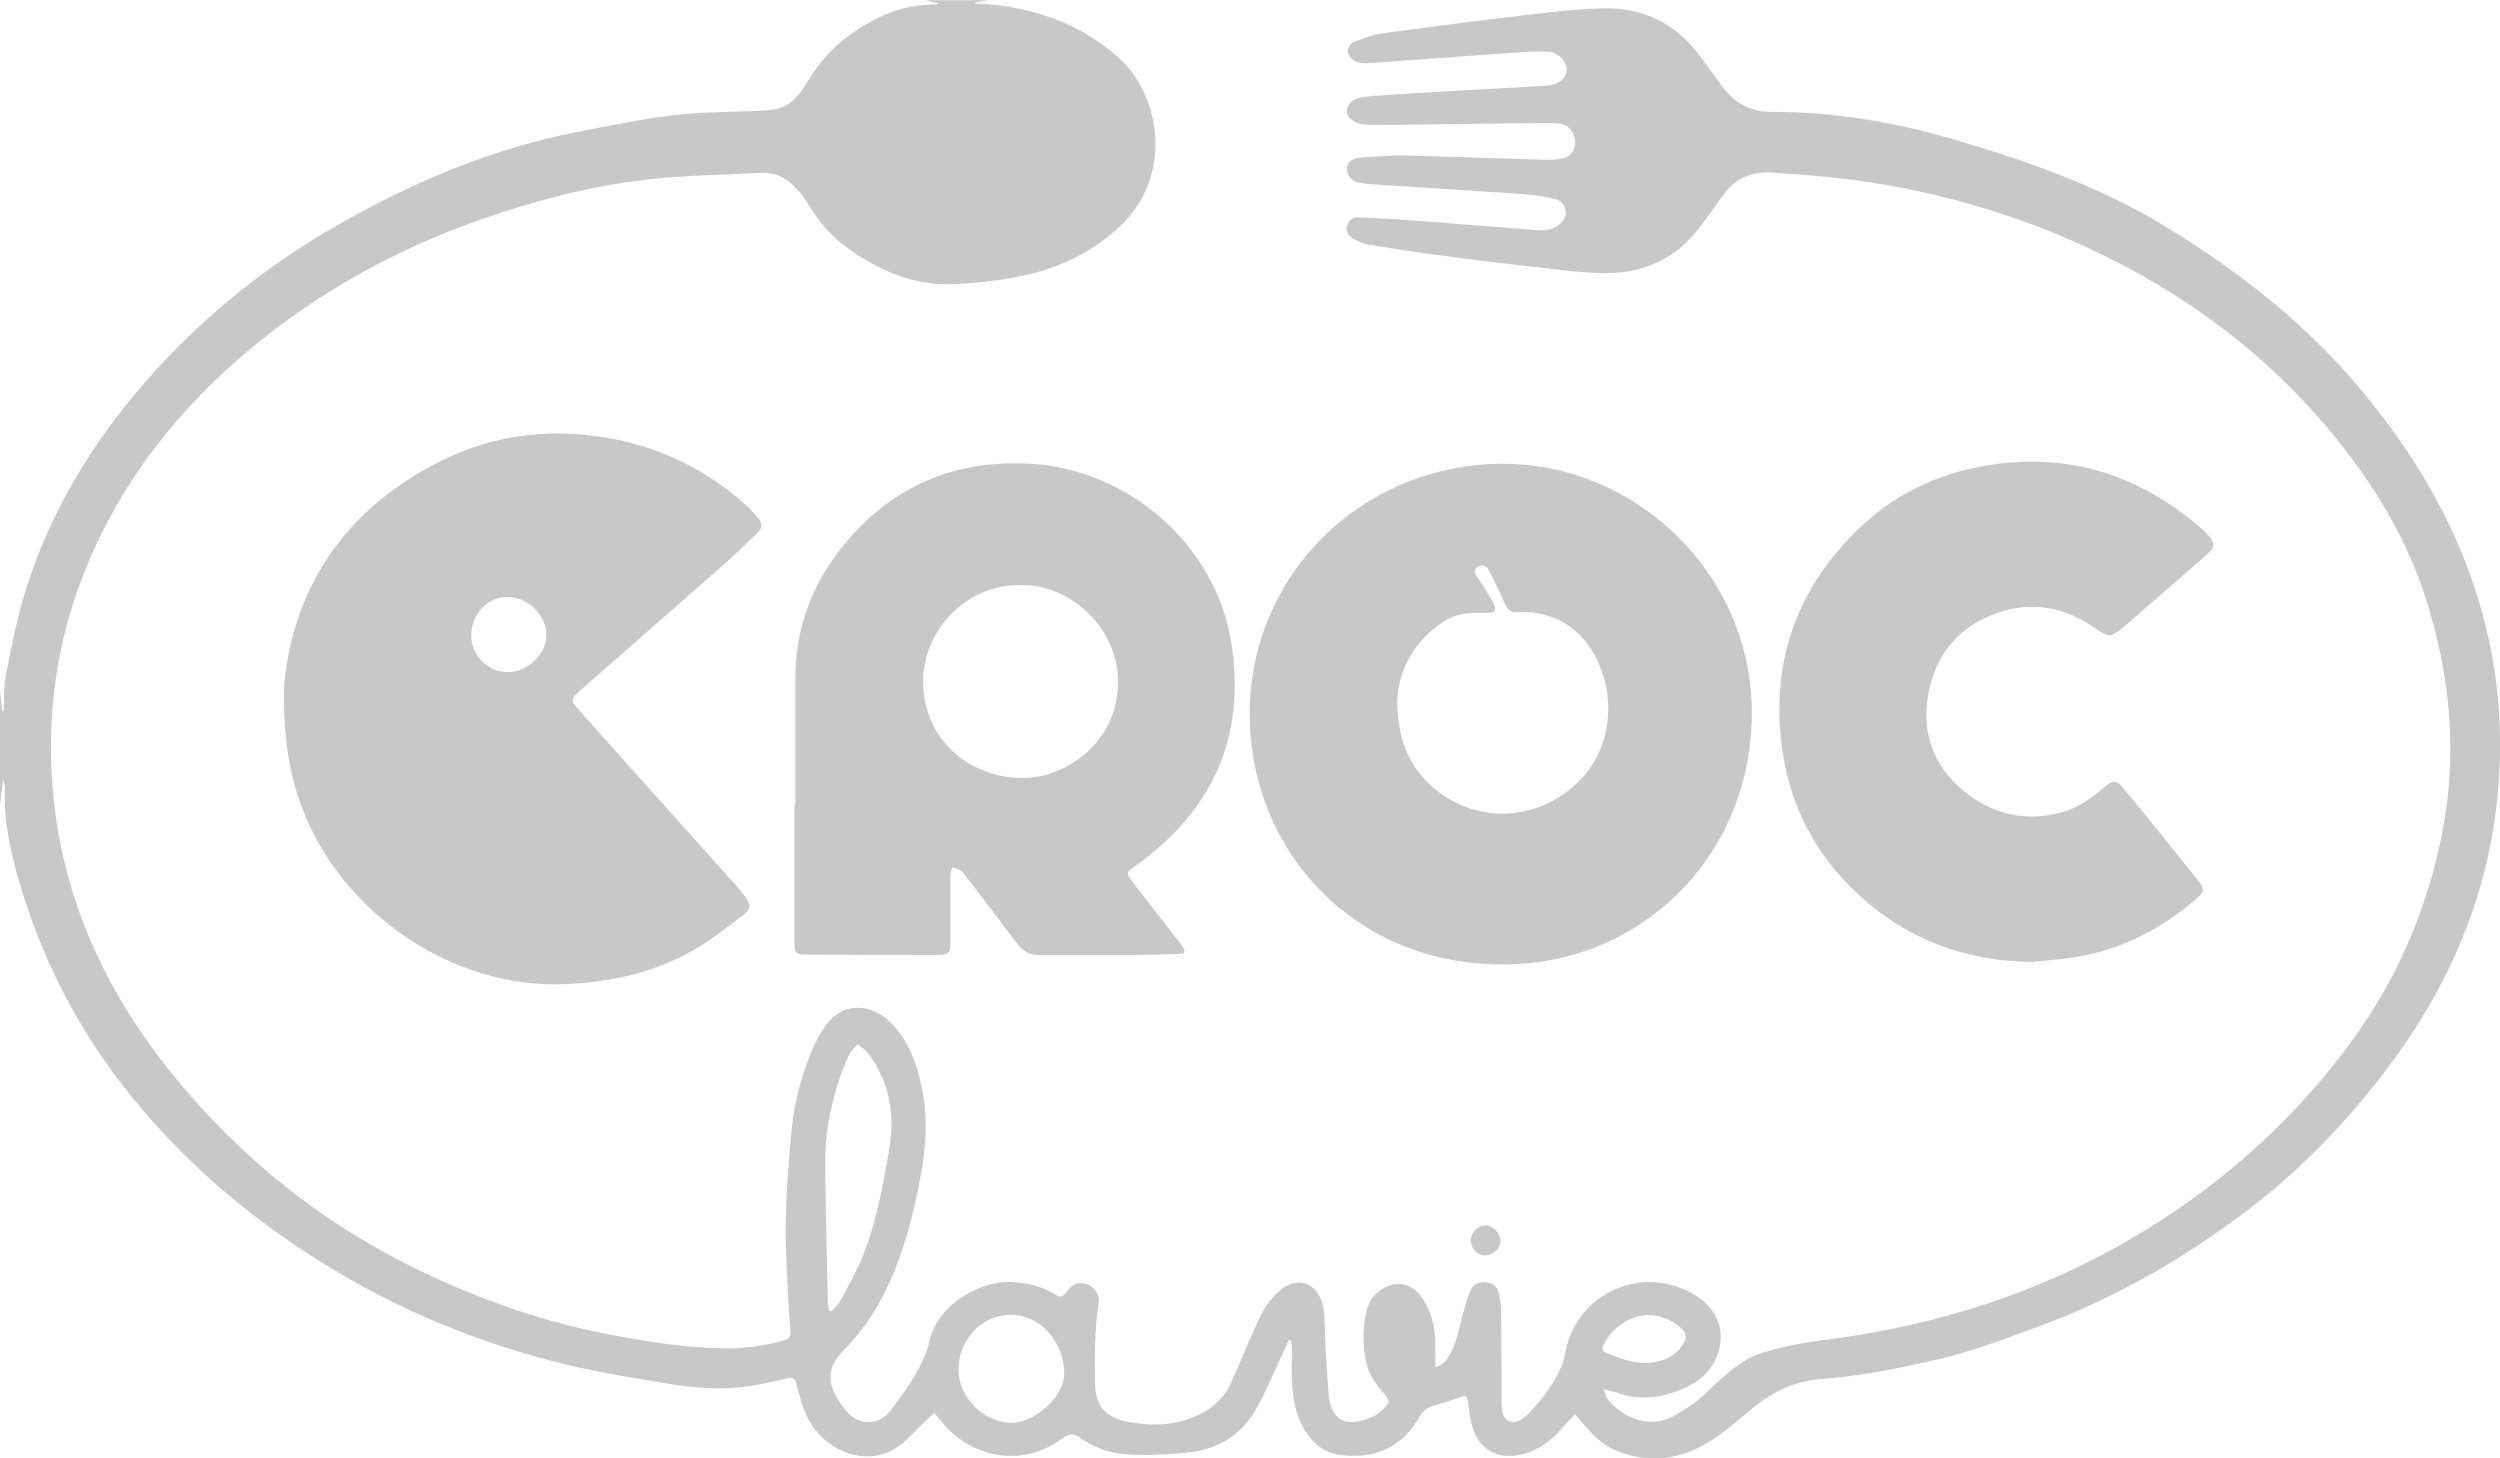 <?xml version="1.0" encoding="UTF-8"?><svg id="Calque_2" xmlns="http://www.w3.org/2000/svg" viewBox="0 0 208.68 121.7"><defs><style>.cls-1{fill:#c8c8c8;}</style></defs><g id="Calque_1-2"><path class="cls-1" d="m82.56,0c-.38.07-.77.14-1.15.2v.1c.49.03.98.04,1.46.09,3.93.42,7.47,1.74,10.48,4.4,3.5,3.1,4.6,9.75.3,13.94-2.44,2.37-5.38,3.74-8.67,4.37-1.84.35-3.72.56-5.59.62-2.91.1-5.52-.95-7.92-2.51-1.65-1.08-3.01-2.44-4.01-4.17-.35-.61-.82-1.17-1.33-1.65-.72-.67-1.62-1.01-2.62-.96-3.02.15-6.05.2-9.06.51-4.94.52-9.72,1.77-14.41,3.42-6.97,2.45-13.35,5.96-19.03,10.67-5.95,4.94-10.67,10.83-13.67,18-2.37,5.66-3.37,11.55-3.02,17.7.54,9.44,4.16,17.61,10.02,24.87,5.48,6.78,12.11,12.19,19.93,16.08,5.19,2.58,10.61,4.54,16.33,5.66,3.23.63,6.46,1.15,9.76,1.21,1.75.03,3.46-.2,5.14-.69.4-.12.5-.36.48-.73-.09-1.26-.19-2.53-.24-3.79-.08-1.94-.2-3.89-.14-5.83.07-2.41.24-4.82.48-7.22.25-2.52.93-4.94,1.98-7.24.16-.35.36-.67.55-1,1.61-2.71,4.29-2.26,5.89-.55.94,1.01,1.56,2.21,1.98,3.51.95,2.89.96,5.82.43,8.79-.59,3.33-1.4,6.58-2.85,9.65-.92,1.95-2.1,3.71-3.62,5.25-1.33,1.34-1.45,2.5-.49,4.12.22.37.48.73.76,1.05.99,1.12,2.68,1.12,3.59-.08,1.39-1.84,2.77-3.69,3.33-6.01.71-2.9,4.24-4.99,7.08-4.75,1.25.1,2.43.42,3.49,1.09.29.18.48.12.68-.1.08-.09.15-.19.23-.29.48-.6.98-.77,1.59-.55.62.23,1.11.87,1.01,1.54-.32,2.16-.35,4.32-.31,6.49,0,.28,0,.56.04.83.24,1.61,1.01,2.33,2.87,2.67,2.1.38,4.15.25,6.07-.78,1.02-.55,1.84-1.32,2.32-2.39.76-1.68,1.45-3.38,2.21-5.05.49-1.1,1.1-2.14,2.08-2.89.94-.73,2.08-.73,2.82.11.35.4.6.99.67,1.52.13.99.09,2.01.15,3.01.08,1.47.19,2.94.29,4.41.01.19.07.37.13.56.38,1.24,1.09,1.66,2.36,1.43.83-.15,1.55-.49,2.14-1.1.45-.47.48-.65.03-1.15-.72-.79-1.33-1.65-1.55-2.72-.28-1.36-.27-2.73,0-4.09.16-.83.59-1.52,1.33-1.98,1.21-.75,2.47-.51,3.29.66.78,1.11,1.12,2.38,1.16,3.72.02.69,0,1.39,0,2.13.53-.12.84-.44,1.09-.84.64-1,.83-2.16,1.13-3.28.19-.7.39-1.4.63-2.09.24-.68.66-.91,1.37-.86.58.04.95.33,1.1,1,.11.5.17,1.03.17,1.55.03,2.45.02,4.9.04,7.35,0,.26.01.52.05.78.12.91.83,1.24,1.61.75.28-.17.53-.4.75-.64,1.16-1.26,2.2-2.6,2.75-4.25.1-.31.15-.64.22-.96,1.07-4.73,6.29-7.03,10.53-4.66,1.69.94,2.6,2.51,2.34,4.18-.25,1.64-1.17,2.84-2.66,3.57-1.93.94-3.92,1.28-6,.54-.29-.1-.59-.16-1.07-.28.15.37.19.65.34.84,1.01,1.28,3.26,2.59,5.49,1.39,1.11-.6,2.12-1.32,3.02-2.2,1.35-1.32,2.75-2.61,4.6-3.14,1.49-.43,3.03-.77,4.58-.96,8.5-1.04,16.6-3.38,24.14-7.46,7.99-4.32,14.77-10.07,20.17-17.39,3.84-5.21,6.34-11.02,7.62-17.35,1.33-6.59.75-13.08-1.25-19.48-1.54-4.94-4.11-9.3-7.33-13.33-5.71-7.16-12.82-12.45-21.1-16.27-5.38-2.48-10.98-4.19-16.81-5.2-3.1-.54-6.23-.82-9.37-1.01-1.75-.11-3.13.46-4.14,1.9-.61.86-1.24,1.72-1.87,2.57-1.93,2.63-4.6,3.89-7.8,3.92-1.76.02-3.53-.24-5.29-.43-2.75-.3-5.49-.64-8.23-1-2.15-.28-4.3-.6-6.44-.95-.46-.08-.92-.31-1.33-.55-.38-.23-.54-.64-.4-1.09.14-.46.5-.65.97-.63,1.28.06,2.57.11,3.85.2,1.4.09,2.81.22,4.21.33,2.17.17,4.33.33,6.5.51.72.06,1.43.09,2.05-.37.41-.31.74-.65.66-1.21-.08-.54-.44-.9-.94-1.01-.86-.19-1.74-.34-2.62-.4-3.94-.27-7.88-.51-11.82-.76-.64-.04-1.28-.09-1.92-.2-.59-.1-1-.63-.98-1.17.02-.49.38-.85,1.04-.9,1.25-.09,2.5-.22,3.74-.19,3.91.09,7.82.25,11.73.36.45.01.91-.02,1.35-.09.77-.13,1.19-.63,1.2-1.35,0-.78-.51-1.46-1.24-1.57-.43-.06-.87-.07-1.3-.06-2.94.03-5.88.06-8.82.1-1.88.02-3.76.06-5.63.06-.36,0-.73-.06-1.08-.14-.57-.14-.99-.6-.98-1.01,0-.49.44-.98,1.02-1.1.44-.09.89-.16,1.34-.19,2.36-.15,4.72-.3,7.08-.43,2.41-.14,4.83-.26,7.24-.41.96-.06,1.62-.61,1.66-1.29.04-.69-.66-1.5-1.57-1.54-1.19-.05-2.39.05-3.59.13-3.76.26-7.52.56-11.29.82-.41.03-.86,0-1.22-.17-.27-.12-.56-.47-.6-.75-.04-.25.2-.7.42-.79.79-.33,1.62-.65,2.46-.77,4.06-.56,8.13-1.08,12.2-1.56,2.05-.24,4.11-.48,6.18-.53,3.32-.09,6.05,1.2,8.07,3.89.64.85,1.27,1.7,1.88,2.56,1.03,1.45,2.39,2.2,4.2,2.19,5.2-.02,10.3.87,15.25,2.32,6.18,1.81,12.27,3.96,17.8,7.37,5.86,3.61,11.28,7.81,15.75,13.07,4.47,5.25,8.04,11.06,10.09,17.71,1.07,3.46,1.72,7,1.85,10.63.41,10.75-2.96,20.27-9.41,28.78-3.31,4.37-7.07,8.31-11.44,11.65-5.4,4.13-11.23,7.5-17.63,9.85-2.77,1.02-5.52,2.08-8.41,2.75-3.27.76-6.55,1.41-9.9,1.66-2.21.17-4.08,1.17-5.76,2.57-1.34,1.11-2.62,2.28-4.19,3.08-2.18,1.13-4.41,1.24-6.71.43-1.08-.38-1.93-1.09-2.67-1.94-.33-.38-.66-.75-1.06-1.21-.29.31-.58.57-.83.87-.94,1.16-2.05,2.06-3.53,2.45-2.03.54-3.66-.34-4.23-2.37-.17-.58-.24-1.19-.32-1.79-.09-.76-.17-.78-.86-.52-.73.29-1.51.46-2.26.72-.24.08-.48.25-.65.43-.22.24-.38.54-.55.82-1.52,2.38-3.77,3.12-6.44,2.77-1.27-.17-2.22-.95-2.88-2.04-.98-1.63-1.1-3.45-1.1-5.28,0-.42.05-.83.04-1.25,0-.32-.06-.64-.09-.97-.06-.02-.13-.03-.19-.05-.16.36-.32.73-.49,1.08-.71,1.52-1.35,3.09-2.16,4.55-1.27,2.3-3.27,3.55-5.93,3.78-1.81.16-3.6.28-5.41.09-1.28-.13-2.42-.63-3.46-1.35-.5-.35-.89-.35-1.39.03-3.37,2.54-7.75,1.73-10.28-1.52-.14-.18-.29-.34-.48-.57-.31.29-.61.56-.89.83-.52.51-1.02,1.04-1.56,1.54-2.17,1.99-4.99,1.39-6.76-.19-1.02-.91-1.6-2.08-1.96-3.38-.12-.43-.25-.86-.36-1.3-.1-.38-.31-.48-.69-.4-1.03.24-2.06.49-3.11.65-2.15.33-4.31.22-6.44-.12-2.98-.48-5.97-.96-8.9-1.66-6.76-1.62-13.17-4.18-19.15-7.74-6.4-3.8-12.09-8.47-16.85-14.23-4.72-5.71-8.02-12.14-9.97-19.27-.61-2.25-1.02-4.53-.94-6.88,0-.22-.02-.45-.14-.68-.09.71-.18,1.42-.27,2.12,0-3.27,0-6.53,0-9.8.07.67.13,1.34.2,2.01.09-.1.13-.2.13-.3.04-.85-.03-1.72.13-2.54.44-2.24.86-4.5,1.5-6.69,2.3-7.79,6.61-14.41,12.19-20.22,4.21-4.38,9-8.06,14.3-11.05,6.2-3.51,12.7-6.25,19.72-7.62,2.67-.52,5.35-1.07,8.05-1.4,2.34-.28,4.72-.26,7.08-.37.48-.02.97-.05,1.45-.14,1.19-.23,1.91-1.08,2.5-2.04.88-1.41,1.85-2.74,3.17-3.76,2.24-1.74,4.7-2.94,7.62-2.93.08,0,.17-.05.31-.09-.39-.1-.71-.19-1.03-.27,1.74,0,3.48,0,5.22,0Zm-13.34,109.42c.06.02.11.04.17.05.25-.28.56-.53.74-.86.65-1.22,1.35-2.43,1.87-3.71,1.16-2.84,1.68-5.86,2.21-8.87.51-2.92.09-5.67-1.74-8.1-.23-.3-.58-.51-.87-.76-.26.31-.6.58-.76.94-1.3,2.94-2,6.02-1.96,9.25.04,3.77.14,7.54.22,11.3,0,.25.08.5.12.74Zm10.79,4.88c-.03,2.29,2.03,4.37,4.29,4.47,1.78.08,4.54-1.94,4.53-4.16-.02-2.6-1.98-4.82-4.37-4.86-2.45-.03-4.42,1.98-4.45,4.54Zm57.29-.52c.16-.01.31-.02.47-.03,1.11-.11,2.04-.53,2.68-1.49.39-.58.34-1.03-.19-1.46-2.54-2.1-5.34-.65-6.4,1.43-.14.27-.14.53.16.66,1.05.46,2.12.85,3.28.89Z"/><path class="cls-1" d="m23.68,57.66c.6-8.24,4.94-15.36,13.75-19.48,3.56-1.66,7.36-2.25,11.28-1.89,5.07.46,9.54,2.35,13.38,5.71.42.36.8.78,1.15,1.21.45.56.43.85-.09,1.35-.87.85-1.75,1.69-2.66,2.49-3.95,3.48-7.91,6.95-11.87,10.42-1.07.94-1.07.95-.11,2.01,4.33,4.83,8.65,9.65,12.98,14.49.27.3.52.61.75.94.43.63.44.98-.16,1.44-1.34,1.02-2.67,2.07-4.12,2.91-3.26,1.9-6.83,2.69-10.6,2.88-9.67.49-18.86-6.04-22.13-14.66-1.04-2.74-1.54-5.58-1.54-9.83Zm18.73-1.56c1.62,0,3.19-1.5,3.2-3.04.01-1.73-1.53-3.25-3.29-3.23-1.68.02-3,1.45-2.98,3.24.01,1.67,1.41,3.04,3.07,3.03Z"/><path class="cls-1" d="m104.32,59.66c-.05-11.49,9.07-20.63,20.57-20.94,11.35-.3,21.05,8.88,21.33,20.22.3,11.9-8.66,21.34-20.35,21.56-12.77.24-21.54-9.48-21.55-20.84Zm12.3-1.1c.05,2.7.73,4.79,2.28,6.47,3.21,3.49,8.85,4.11,12.86.22,2.51-2.44,3.2-6.4,1.7-9.85-1.3-2.99-3.87-4.55-7.01-4.29-.2.02-.5-.16-.62-.33-.24-.36-.38-.78-.57-1.17-.33-.69-.64-1.38-1.01-2.05-.21-.39-.62-.46-.93-.24-.39.27-.2.56-.01.85.39.6.8,1.18,1.15,1.8.6,1.05.5,1.21-.69,1.18-1.13-.02-2.25.07-3.21.7-2.56,1.67-3.83,4.08-3.94,6.7Z"/><path class="cls-1" d="m66.39,67.17c0-3.51,0-7.02,0-10.52,0-4.23,1.41-7.97,4.08-11.21,4.06-4.94,9.36-7.12,15.69-6.72,8.02.51,15.41,6.74,16.65,15.14,1.16,7.78-1.66,13.85-7.99,18.39-.85.61-.88.6-.23,1.44,1.28,1.67,2.58,3.32,3.87,4.98.1.12.19.25.27.38.25.41.18.56-.3.58-1.35.05-2.71.08-4.07.08-2.59.01-5.18,0-7.77,0-.76,0-1.26-.38-1.69-.95-1.38-1.83-2.77-3.65-4.16-5.47-.17-.22-.32-.47-.54-.63-.19-.14-.46-.17-.7-.25-.06.21-.17.41-.17.62,0,1.81,0,3.61,0,5.42,0,1.17-.05,1.26-1.22,1.26-3.55,0-7.1,0-10.64-.03-1.11,0-1.15-.07-1.15-1.15,0-3.79,0-7.57,0-11.36.02,0,.05,0,.07,0Zm18.88-18.33c-4.73-.1-8.29,3.92-8.21,8.17.1,5.15,4.36,8.07,8.59,7.93,3.2-.1,7.66-2.84,7.67-8.02.01-4.62-4.1-8.15-8.05-8.08Z"/><path class="cls-1" d="m169.6,80.29c-6.07-.07-11.23-2.22-15.42-6.55-3.05-3.15-4.85-6.98-5.43-11.31-.98-7.3,1.29-13.5,6.65-18.53,3.25-3.04,7.19-4.7,11.59-5.21,6.38-.75,11.92,1.23,16.73,5.4.24.2.46.42.67.65.48.54.48.95-.06,1.44-1.04.93-2.09,1.83-3.14,2.75-1.26,1.09-2.52,2.19-3.78,3.28-.16.14-.32.27-.48.4-.69.54-.9.55-1.63.1-.32-.2-.63-.43-.96-.63-2.21-1.37-4.63-1.81-7.1-1.08-3.23.95-5.41,3.1-6.18,6.43-.79,3.44.19,6.44,2.91,8.64,2.39,1.93,5.23,2.6,8.28,1.69,1.19-.36,2.22-1.05,3.17-1.86,1.03-.88,1.19-.88,2.05.16,2.02,2.46,4,4.94,5.99,7.42.59.74.57.94-.14,1.56-2.84,2.43-6.04,4.13-9.74,4.79-1.31.24-2.65.32-3.97.47Z"/><path class="cls-1" d="m123.95,104.79c-.65,0-1.2-.59-1.19-1.26.01-.63.64-1.27,1.23-1.24.65.02,1.26.65,1.26,1.29,0,.65-.62,1.23-1.3,1.21Z"/></g></svg>